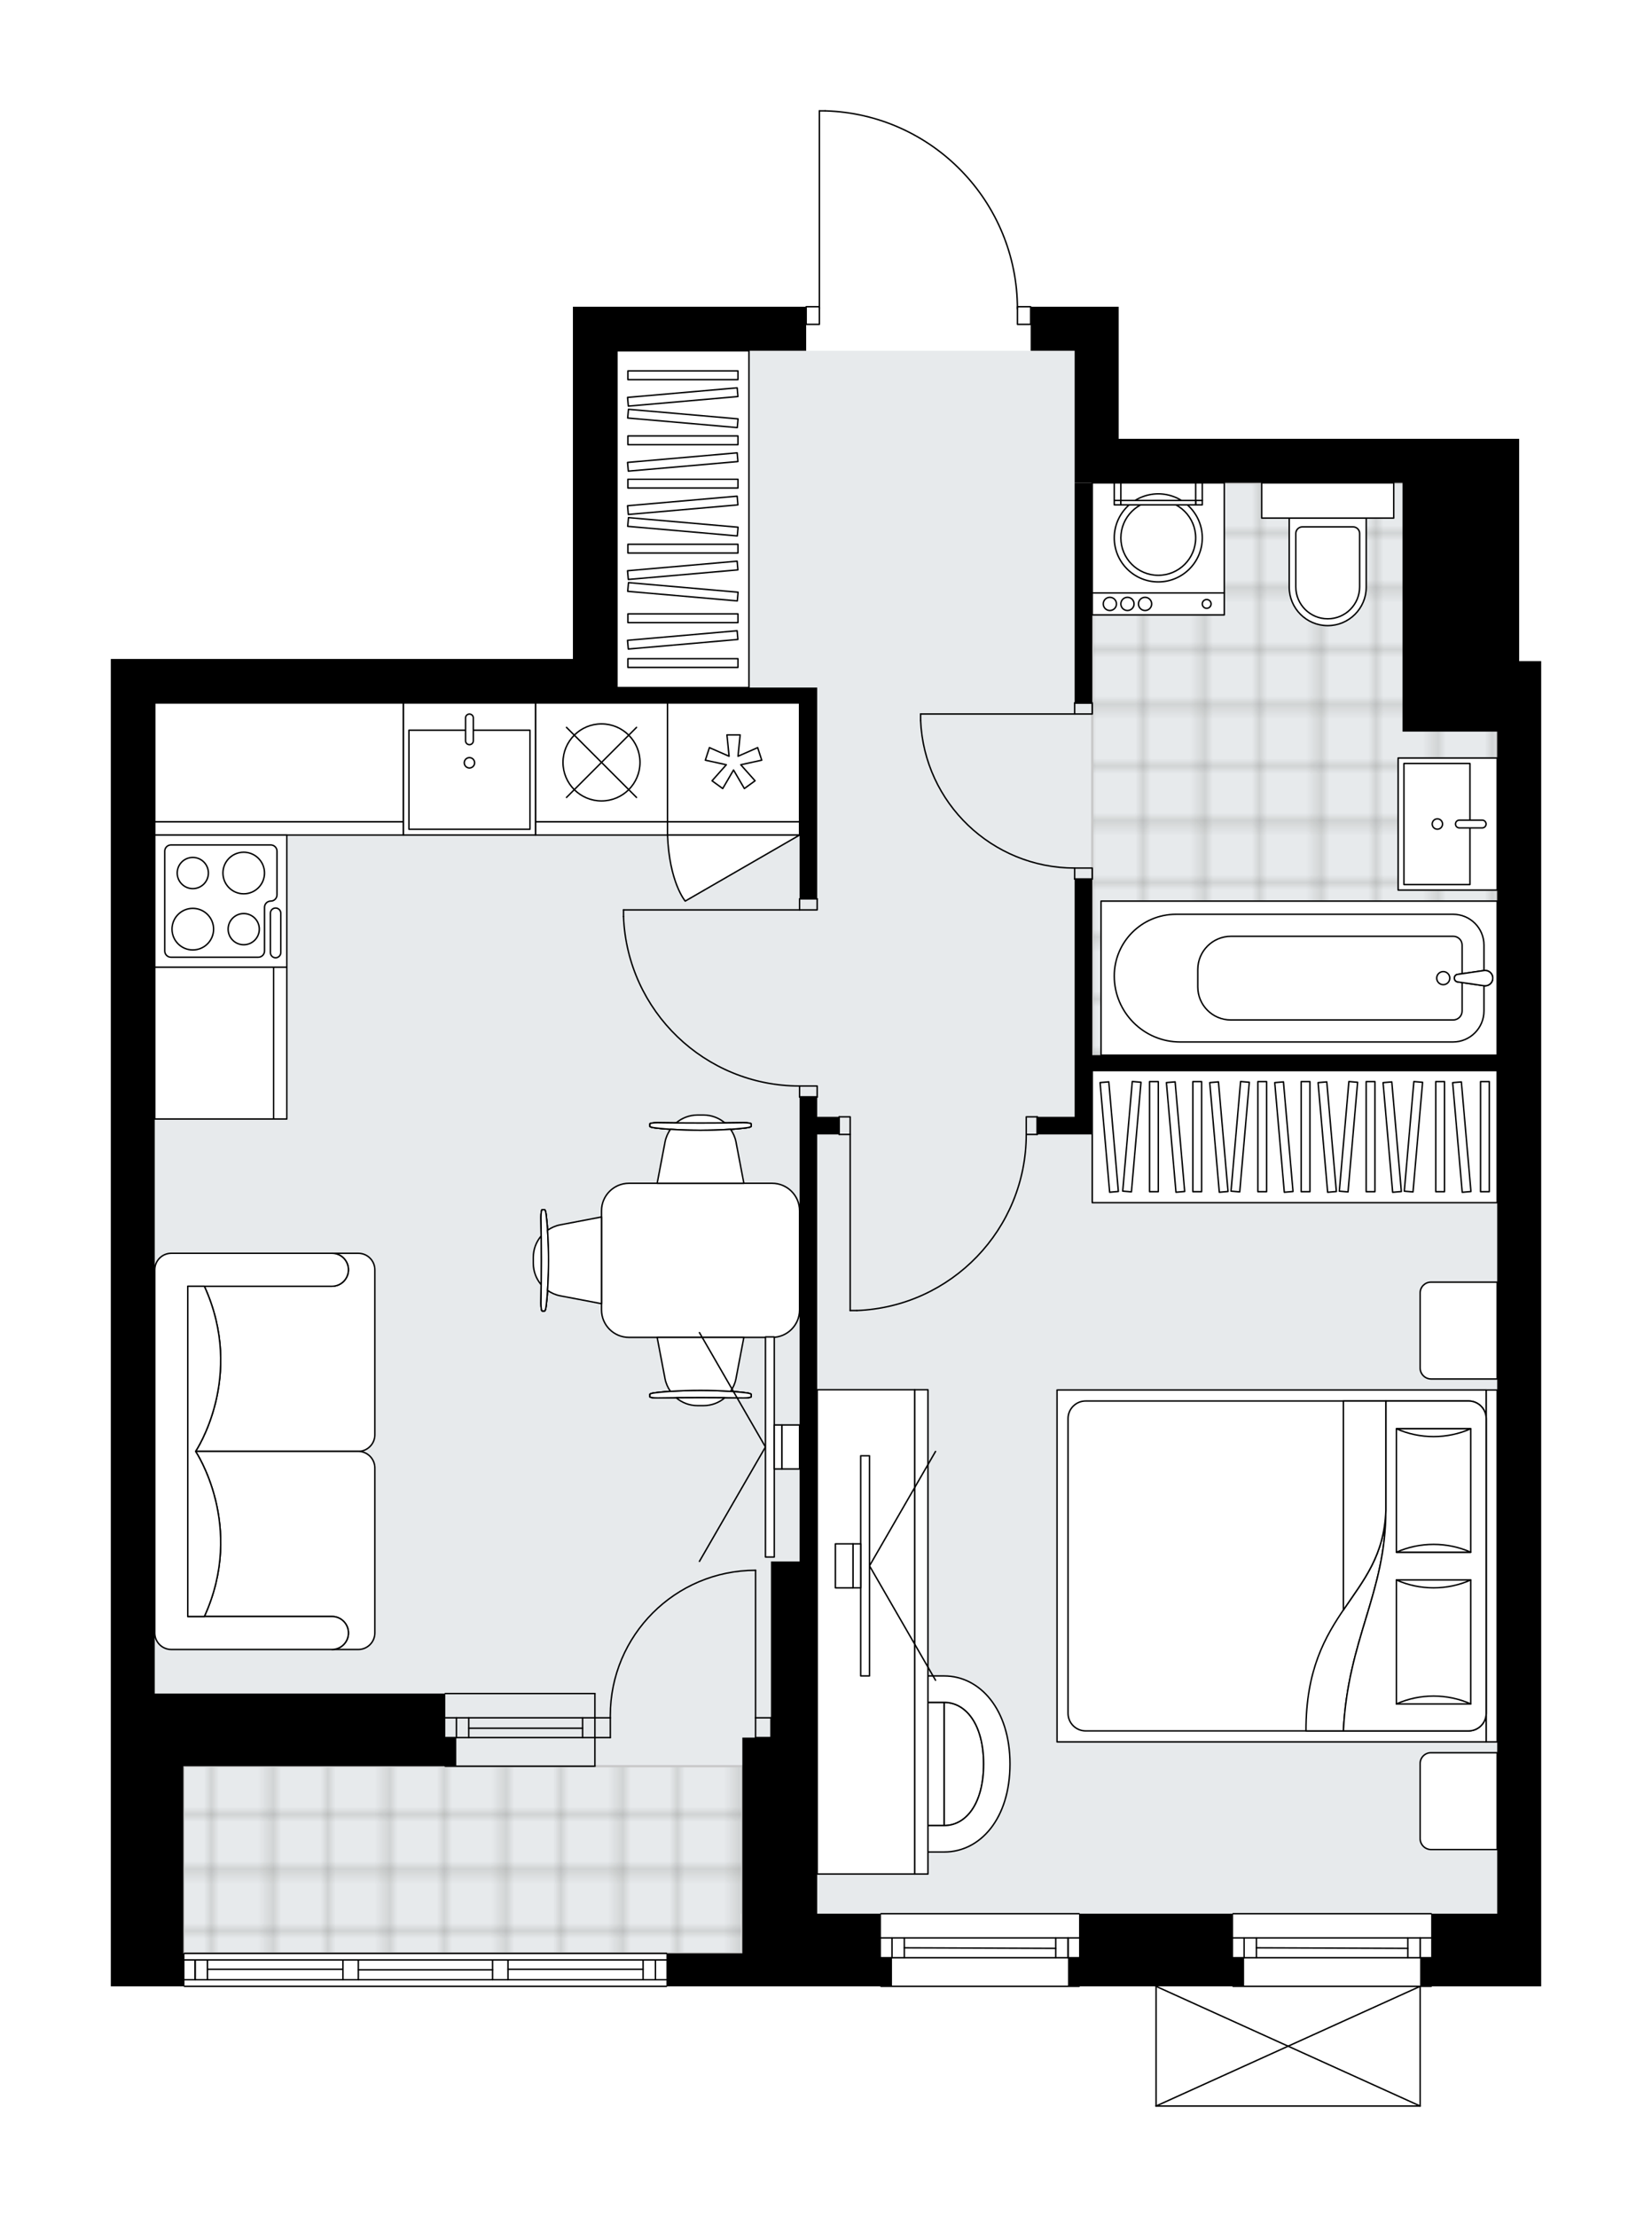 <svg xmlns="http://www.w3.org/2000/svg" xmlns:xlink="http://www.w3.org/1999/xlink" height="2000px" id="Layer_1" style="enable-background:new 0 0 1490.83 2000;" version="1.1" viewBox="0 0 1490.83 2000" width="1490.83px" x="0px" y="0px" xml:space="preserve">
<style type="text/css">
	.st0{fill:none;}
	.st1{opacity:0.25;fill:none;stroke:#12100B;stroke-width:0.4;stroke-miterlimit:10;}
	.st2{fill:#FFFFFF;}
	.st3{fill:#E7EAEC;}
	.st4{fill:url(#SVGID_1_);stroke:#C8C8C8;stroke-width:2;stroke-linecap:round;stroke-linejoin:round;stroke-miterlimit:10;}
	
		.st5{fill:url(#SVGID_00000163762708705046740970000001371591850719894402_);stroke:#C8C8C8;stroke-width:2;stroke-linecap:round;stroke-linejoin:round;stroke-miterlimit:10;}
	.st6{fill:none;stroke:#000000;stroke-width:1.3;stroke-linecap:round;stroke-linejoin:round;stroke-miterlimit:10;}
	.st7{fill:#FFFFFF;stroke:#000000;stroke-width:1.3;stroke-linecap:round;stroke-linejoin:round;stroke-miterlimit:10;}
	.st8{font-family:'Arial-BoldMT','Arial'; font-weight:bold;}
	.st9{font-size:105.09px;}
	.st10{font-size:87.575px;}
	.st11{font-family: 'ArialMT','Arial';}
	.st12{font-size:40px;}
</style>
<pattern height="14.57" id="New_Pattern_Swatch_3" patternUnits="userSpaceOnUse" style="overflow:visible;" viewBox="7.49 -22.06 14.57 14.57" width="14.57" x="-2502.48" y="2026.71">
	<g>
		<rect class="st0" height="14.57" width="14.57" x="7.49" y="-22.06" />
		<g>
			<rect class="st1" height="7.29" width="7.29" x="14.77" y="-7.49" />
		</g>
		<g>
			<rect class="st1" height="7.29" width="7.29" x="0.2" y="-7.49" />
		</g>
		<g>
			<rect class="st1" height="7.29" width="7.29" x="22.06" y="-14.77" />
		</g>
		<g>
			<rect class="st1" height="7.29" width="7.29" x="7.49" y="-14.77" />
			<rect class="st1" height="7.29" width="7.29" x="14.77" y="-22.06" />
		</g>
		<g>
			<rect class="st1" height="7.29" width="7.29" x="0.2" y="-22.06" />
		</g>
		<g>
			<rect class="st1" height="7.29" width="7.29" x="22.06" y="-29.35" />
		</g>
		<g>
			<rect class="st1" height="7.29" width="7.29" x="7.49" y="-29.35" />
		</g>
	</g>
</pattern>
<path class="st2" d="M1390.83,596.47v1130v39.72V1792h-98.65  c0,0,0,0,0,0c0,0.36-0.29,0.65-0.65,0.65h-9.28V1900c0,0,0,0.01,0,0.01c0,0.04-0.01,0.07-0.02,0.11c-0.01,0.05-0.01,0.1-0.03,0.15  c0,0,0,0,0,0.01c0,0.01-0.01,0.01-0.01,0.01c-0.05,0.09-0.12,0.17-0.2,0.23c-0.02,0.02-0.04,0.03-0.07,0.05  c-0.09,0.05-0.19,0.09-0.31,0.09c0,0,0,0-0.01,0c0,0,0,0,0,0h-238.31c0,0,0,0,0,0c0,0,0,0-0.01,0c-0.11,0-0.21-0.04-0.31-0.09  c-0.02-0.01-0.04-0.03-0.07-0.05c-0.08-0.06-0.16-0.14-0.2-0.23c0-0.01-0.01-0.01-0.01-0.01c0,0,0,0,0-0.01  c-0.02-0.05-0.02-0.1-0.03-0.15c-0.01-0.04-0.02-0.07-0.02-0.11c0,0,0-0.01,0-0.01v-108c0,0,0,0,0,0h-68.21c0,0,0,0,0,0  c0,0.36-0.29,0.65-0.65,0.65H795.04c-0.36,0-0.65-0.29-0.65-0.65c0,0,0,0,0,0H669.93h-67.86c0,0,0,0,0,0c0,0.36-0.29,0.65-0.65,0.65  H166.49c-0.36,0-0.65-0.29-0.65-0.65c0,0,0,0,0,0h-0.34H100v-25.82v-39.72v-198.59V753.36V594.48h39.68H277.7h239.31V316.45v-39.72  h209.86v0c0-0.36,0.29-0.65,0.65-0.65h11.27V100c0-0.36,0.29-0.65,0.65-0.65h5.21c0,0,0.01,0,0.01,0c0,0,0.01,0,0.01,0  c46.92,1.39,90.76,20.7,123.46,54.38c32.08,33.04,50,76.4,50.67,122.35h11.3c0.36,0,0.65,0.29,0.65,0.65v0h78.79v39.72v79.44h361.44  v39.72v160.86H1390.83z" id="background" />
<g id="floor">
	<polygon class="st3" points="969.81,435.6 969.81,316.45 556.73,316.45 556.73,634.2 139.68,634.2 139.68,1015.1 139.68,1212.99    139.68,1527.87 165.5,1527.87 165.5,1762.21 668.5,1762.21 668.5,1726.47 1351.11,1726.47 1351.11,1212.99 1351.11,979.75    1351.11,724.56 1351.11,634.2 1351.11,435.6  " />
	<pattern id="SVGID_1_" patternTransform="matrix(0 7.006 -7.006 0 -60276.492 29415.269)" xlink:href="#New_Pattern_Swatch_3">
	</pattern>
	<rect class="st4" height="168.81" width="504.43" x="165.5" y="1593.41" />
	
		<pattern id="SVGID_00000145752176606789125190000015544960079756512444_" patternTransform="matrix(0 7.006 -7.006 0 -60276.492 29415.269)" xlink:href="#New_Pattern_Swatch_3">
	</pattern>
	
		<rect height="516.35" style="fill:url(#SVGID_00000145752176606789125190000015544960079756512444_);stroke:#C8C8C8;stroke-width:2;stroke-linecap:round;stroke-linejoin:round;stroke-miterlimit:10;" width="365.41" x="985.69" y="435.6" />
	<g id="LINE_00000005956223561168845290000003745917044053763200_">
		<line class="st6" x1="166.49" x2="601.41" y1="1762.21" y2="1762.21" />
	</g>
	<g id="LINE_00000177472189262982250080000006506597779035055802_">
		<line class="st6" x1="176.07" x2="176.07" y1="1768.17" y2="1786.05" />
	</g>
	<g id="LINE_00000010298089734375010530000006014391991525366967_">
		<line class="st6" x1="591.48" x2="591.48" y1="1768.17" y2="1786.05" />
	</g>
	<g id="LINE_00000138546027337807398740000014866779566543947938_">
		<line class="st6" x1="309.48" x2="187.19" y1="1776.61" y2="1776.61" />
	</g>
	<g id="LINE_00000064337780935469861160000001543800243444013206_">
		<line class="st6" x1="580.36" x2="458.43" y1="1776.61" y2="1776.61" />
	</g>
	<g id="LINE_00000108995466158902155960000014992534236691136405_">
		<line class="st6" x1="580.36" x2="580.36" y1="1786.05" y2="1768.17" />
	</g>
	<g id="LINE_00000085223761033937462500000007570480579090286732_">
		<line class="st6" x1="176.07" x2="176.07" y1="1768.17" y2="1786.05" />
	</g>
	<g id="LINE_00000112621890999443845450000014253607612561412787_">
		<line class="st6" x1="187.19" x2="187.19" y1="1786.05" y2="1768.17" />
	</g>
	<g id="LINE_00000050661159693144338950000012439354847773525130_">
		<line class="st6" x1="323.38" x2="323.38" y1="1768.17" y2="1786.05" />
	</g>
	<g id="LINE_00000041262941596197697370000011304886493947862937_">
		<line class="st6" x1="323.38" x2="309.48" y1="1786.05" y2="1786.05" />
	</g>
	<g id="LINE_00000107561357275033149340000017736319978142969511_">
		<line class="st6" x1="309.48" x2="309.48" y1="1786.05" y2="1768.17" />
	</g>
	<g id="LINE_00000125570257587521917410000001171699445667813007_">
		<line class="st6" x1="309.48" x2="323.38" y1="1768.17" y2="1768.17" />
	</g>
	<g id="LINE_00000050656512755013652540000001680794291187339934_">
		<line class="st6" x1="601.41" x2="166.49" y1="1792" y2="1792" />
	</g>
	<g id="LINE_00000126314058553366108780000000494832684785780154_">
		<line class="st6" x1="458.43" x2="458.43" y1="1768.17" y2="1786.05" />
	</g>
	<g id="LINE_00000099626006019164910510000015919272643423131060_">
		<line class="st6" x1="458.43" x2="444.52" y1="1786.05" y2="1786.05" />
	</g>
	<g id="LINE_00000034803870854149529750000002942341292018142107_">
		<line class="st6" x1="444.52" x2="444.52" y1="1786.05" y2="1768.17" />
	</g>
	<g id="LINE_00000088826524625565353780000002979942259768032699_">
		<line class="st6" x1="444.52" x2="458.43" y1="1768.17" y2="1768.17" />
	</g>
	<g id="LINE_00000012452579498633339410000011195293695521191834_">
		<line class="st6" x1="444.52" x2="323.38" y1="1777.11" y2="1777.11" />
	</g>
	<g id="LWPOLYLINE_00000163788704619505525910000003748975966057176497_">
		<line class="st6" x1="458.43" x2="601.41" y1="1768.17" y2="1768.17" />
	</g>
	<g id="LWPOLYLINE_00000018215765438909481680000006189119192814247063_">
		<line class="st6" x1="444.52" x2="323.38" y1="1768.17" y2="1768.17" />
	</g>
	<g id="LWPOLYLINE_00000163045372801751991580000012620147396280358830_">
		<line class="st6" x1="309.48" x2="166.49" y1="1768.17" y2="1768.17" />
	</g>
	<g id="LWPOLYLINE_00000171684128810884503260000018225648444431331712_">
		<line class="st6" x1="458.43" x2="601.41" y1="1786.05" y2="1786.05" />
	</g>
	<g id="LWPOLYLINE_00000142156767122574035310000012001487326771108523_">
		<line class="st6" x1="444.52" x2="323.38" y1="1786.05" y2="1786.05" />
	</g>
	<g id="LWPOLYLINE_00000124844527441091733510000010941762539617633667_">
		<line class="st6" x1="309.48" x2="166.49" y1="1786.05" y2="1786.05" />
	</g>
	<g id="LINE_00000043451674811452457390000008962213181619820418_">
		<line class="st6" x1="536.87" x2="401.83" y1="1549.72" y2="1549.72" />
	</g>
	<g id="LINE_00000178176673471763554570000002310445869374422430_">
		<line class="st6" x1="536.87" x2="401.83" y1="1567.59" y2="1567.59" />
	</g>
	<g id="LINE_00000095322599246657880400000002231522895217089469_">
		<line class="st6" x1="525.75" x2="423.02" y1="1559.15" y2="1559.15" />
	</g>
	<g id="LINE_00000103231192659286956940000010080145227176128437_">
		<line class="st6" x1="411.9" x2="411.9" y1="1549.72" y2="1567.59" />
	</g>
	<g id="LINE_00000083804150892612029990000005669735612646785211_">
		<line class="st6" x1="525.75" x2="525.75" y1="1549.72" y2="1567.59" />
	</g>
	<g id="LINE_00000124868548632328755470000017843648024047026320_">
		<line class="st6" x1="536.87" x2="401.83" y1="1527.87" y2="1527.87" />
	</g>
	<g id="LINE_00000031177789486098562980000009471305562443669912_">
		<line class="st6" x1="401.83" x2="536.87" y1="1593.41" y2="1593.41" />
	</g>
	<g id="LINE_00000080188851149638924600000013393069536765746602_">
		<line class="st6" x1="423.02" x2="423.02" y1="1549.71" y2="1567.58" />
	</g>
	<g id="LINE_00000013901874237637622370000008152821146041700783_">
		<line class="st6" x1="536.87" x2="536.87" y1="1527.87" y2="1593.41" />
	</g>
	<g id="LINE_00000091729751917033724450000001005107882522288058_">
		<line class="st6" x1="973.78" x2="795.04" y1="1792" y2="1792" />
	</g>
	<g id="LINE_00000160181244232273609530000006200977566092278418_">
		<line class="st6" x1="795.04" x2="973.78" y1="1748.31" y2="1748.31" />
	</g>
	<g id="LINE_00000057127391125979592310000009062952968027263890_">
		<line class="st6" x1="963.85" x2="963.85" y1="1766.19" y2="1748.31" />
	</g>
	<g id="LINE_00000176010361056326164590000002104518236713086645_">
		<line class="st6" x1="804.97" x2="804.97" y1="1766.19" y2="1748.31" />
	</g>
	<g id="LINE_00000012430452251870720380000008126944183492432831_">
		<line class="st6" x1="795.04" x2="973.78" y1="1766.19" y2="1766.19" />
	</g>
	<g id="LINE_00000031919008696937230140000015596119145219000993_">
		<line class="st6" x1="816.09" x2="952.73" y1="1757.25" y2="1757.75" />
	</g>
	<g id="LINE_00000027580253712375487550000003056952248430580143_">
		<line class="st6" x1="816.09" x2="816.09" y1="1748.31" y2="1766.19" />
	</g>
	<g id="LINE_00000176737949212274873630000011509912845974480782_">
		<line class="st6" x1="963.85" x2="963.85" y1="1766.19" y2="1748.31" />
	</g>
	<g id="LINE_00000034781378705393304340000015178607611943937708_">
		<line class="st6" x1="952.73" x2="952.73" y1="1748.31" y2="1766.19" />
	</g>
	<g id="LINE_00000181790942573683643040000001072406883755547542_">
		<line class="st6" x1="795.04" x2="973.78" y1="1726.47" y2="1726.47" />
	</g>
	<g id="LINE_00000105395190376071548470000002707829518098132671_">
		<line class="st6" x1="1291.53" x2="1112.79" y1="1792" y2="1792" />
	</g>
	<g id="LINE_00000062877645470819139000000011892787651320112012_">
		<line class="st6" x1="1112.79" x2="1291.53" y1="1748.31" y2="1748.31" />
	</g>
	<g id="LINE_00000132801966871459933520000010081034424747867778_">
		<line class="st6" x1="1281.6" x2="1281.6" y1="1766.19" y2="1748.31" />
	</g>
	<g id="LINE_00000147923673176297238240000014377522362354900867_">
		<line class="st6" x1="1122.72" x2="1122.72" y1="1766.19" y2="1748.31" />
	</g>
	<g id="LINE_00000114794819452801252020000015564306678827575457_">
		<line class="st6" x1="1112.79" x2="1291.53" y1="1766.19" y2="1766.19" />
	</g>
	<g id="LINE_00000068665274281176905020000017515354621259871119_">
		<line class="st6" x1="1133.85" x2="1270.48" y1="1757.25" y2="1757.75" />
	</g>
	<g id="LINE_00000078728531593950090880000002407890692544727471_">
		<line class="st6" x1="1133.85" x2="1133.85" y1="1748.31" y2="1766.19" />
	</g>
	<g id="LINE_00000110432296039245772760000001211980341748119467_">
		<line class="st6" x1="1281.6" x2="1281.6" y1="1766.19" y2="1748.31" />
	</g>
	<g id="LINE_00000030487543744255612790000015297804287085720226_">
		<line class="st6" x1="1270.48" x2="1270.48" y1="1748.31" y2="1766.19" />
	</g>
	<g id="LINE_00000083802809318420892690000016344879535884328112_">
		<line class="st6" x1="1112.79" x2="1291.53" y1="1726.47" y2="1726.47" />
	</g>
	<g id="LWPOLYLINE_00000166633341709451112700000015880703197633611947_">
		<rect class="st6" height="15.89" width="11.92" x="918.17" y="276.73" />
	</g>
	<g id="LWPOLYLINE_00000005235092846585578490000016464729580529514685_">
		<rect class="st6" height="15.89" width="11.92" x="727.52" y="276.73" />
	</g>
	<g id="LWPOLYLINE_00000083797245761185321190000010134282501800131460_">
		<path class="st6" d="M744.64,100c96.65,2.86,173.52,82.04,173.53,178.73" />
	</g>
	<g id="LINE_00000158728694209308215540000013331279847886167222_">
		<line class="st6" x1="739.44" x2="739.44" y1="278.73" y2="100" />
	</g>
	<g id="LINE_00000000213928612495550700000012721415463098111643_">
		<line class="st6" x1="739.44" x2="744.64" y1="100" y2="100" />
	</g>
	<g id="LWPOLYLINE_00000136413929400071093780000008485758132543332494_">
		<rect class="st6" height="15.89" width="9.93" x="757.31" y="1007.56" />
	</g>
	<g id="LWPOLYLINE_00000077303657965770876020000018341426399822699690_">
		<rect class="st6" height="15.89" width="9.93" x="926.12" y="1007.56" />
	</g>
	<g id="LINE_00000099627016989492964010000017471342949756140167_">
		<line class="st6" x1="757.31" x2="757.31" y1="1023.45" y2="1007.56" />
	</g>
	<g id="LINE_00000084488862672269748640000008271085657468529062_">
		<line class="st6" x1="936.04" x2="936.04" y1="1023.45" y2="1007.56" />
	</g>
	<g id="LINE_00000041268451083042750200000009736239989604072383_">
		<line class="st6" x1="767.24" x2="767.24" y1="1023.45" y2="1182.32" />
	</g>
	<g id="LINE_00000105392179896626277120000002512061127555856561_">
		<line class="st6" x1="773.2" x2="767.24" y1="1182.32" y2="1182.32" />
	</g>
	<g id="ARC_00000142159536906259638930000013898335032021490561_">
		<path class="st6" d="M926.12,1023.45c-0.04,85.43-67.55,155.57-152.92,158.88" />
	</g>
	<g id="LWPOLYLINE_00000029013453850398108540000014455123391002846886_">
		<rect class="st6" height="9.93" width="15.89" x="969.81" y="634.2" />
	</g>
	<g id="LWPOLYLINE_00000065789795268657851440000004710871016479329932_">
		<rect class="st6" height="9.93" width="15.89" x="969.81" y="783.14" />
	</g>
	<g id="LINE_00000105390370133240121770000000334007059617528970_">
		<line class="st6" x1="969.81" x2="985.69" y1="634.2" y2="634.2" />
	</g>
	<g id="LINE_00000002354528098171877020000015568729890968792742_">
		<line class="st6" x1="969.81" x2="985.69" y1="793.07" y2="793.07" />
	</g>
	<g id="LINE_00000107583986366158640250000000414582982223292317_">
		<line class="st6" x1="969.81" x2="830.79" y1="644.13" y2="644.13" />
	</g>
	<g id="ARC_00000108305947896931022590000006518780459137315225_">
		<path class="st6" d="M969.81,783.14c-74.46-0.05-135.71-58.67-139.02-133.06" />
	</g>
	<g id="LINE_00000064336147246544514850000003542512113889524112_">
		<line class="st6" x1="830.79" x2="830.79" y1="644.13" y2="650.09" />
	</g>
	<g id="LWPOLYLINE_00000005251258906710820440000007040358680747463075_">
		<rect class="st6" height="9.93" width="15.89" x="721.56" y="810.95" />
	</g>
	<g id="LWPOLYLINE_00000046321021938146913030000010529310095879668115_">
		<rect class="st6" height="9.93" width="15.89" x="721.56" y="979.76" />
	</g>
	<g id="LINE_00000031903120772693958900000006881023654797411466_">
		<line class="st6" x1="721.56" x2="737.45" y1="810.95" y2="810.95" />
	</g>
	<g id="LINE_00000177458917938651393570000008159810276652065677_">
		<line class="st6" x1="721.56" x2="737.45" y1="989.69" y2="989.69" />
	</g>
	<g id="LINE_00000072987535934544624020000008825187287203978938_">
		<line class="st6" x1="721.56" x2="562.69" y1="820.88" y2="820.88" />
	</g>
	<g id="LINE_00000080166749165687089680000015427989703439919256_">
		<line class="st6" x1="562.69" x2="562.69" y1="826.84" y2="820.88" />
	</g>
	<g id="ARC_00000048483130236472201450000006320585163026773401_">
		<path class="st6" d="M721.56,979.76c-85.43-0.04-155.57-67.55-158.88-152.92" />
	</g>
	<g id="ARC_00000064354233253918276020000010579557618522319001_">
		<path class="st6" d="M681.84,1416.66c-72.4,0.01-131.09,58.7-131.09,131.11c0,0.65,0,1.3,0.01,1.95" />
	</g>
	<g id="LINE_00000003800029533464436770000009802738726356994946_">
		<line class="st6" x1="681.84" x2="681.84" y1="1549.72" y2="1416.66" />
	</g>
	<g id="LINE_00000160151958792089360500000010687349701149918870_">
		<line class="st6" x1="536.87" x2="550.77" y1="1549.72" y2="1549.72" />
	</g>
	<g id="LINE_00000171691770840522195790000009433259509428910222_">
		<line class="st6" x1="550.77" x2="550.77" y1="1549.72" y2="1567.59" />
	</g>
	<g id="LINE_00000135667966222012644650000015238071944774855580_">
		<line class="st6" x1="550.77" x2="536.87" y1="1567.59" y2="1567.59" />
	</g>
	<g id="LINE_00000098924958719462330370000006180583770676146342_">
		<line class="st6" x1="695.75" x2="681.84" y1="1567.59" y2="1567.59" />
	</g>
	<g id="LINE_00000004541393273257823350000015117206368006029443_">
		<line class="st6" x1="681.84" x2="681.84" y1="1567.59" y2="1549.72" />
	</g>
	<g id="LINE_00000010271158053278362050000007179040301650903230_">
		<line class="st6" x1="681.84" x2="695.75" y1="1549.72" y2="1549.72" />
	</g>
	<g id="LINE_00000125576023238056188640000001824752563590959268_">
		<line class="st6" x1="695.75" x2="695.75" y1="1567.59" y2="1549.72" />
	</g>
	<g id="LINE_00000114768126836471437000000001054711910413244069_">
		<line class="st6" x1="1281.6" x2="1043.29" y1="1900" y2="1900" />
	</g>
	<g id="LINE_00000125592217759850221170000007943478157172431283_">
		<line class="st6" x1="1043.29" x2="1043.29" y1="1900" y2="1792" />
	</g>
	<g id="LINE_00000138541273907827523100000002024644102586454173_">
		<line class="st6" x1="1281.6" x2="1281.6" y1="1792" y2="1900" />
	</g>
	<g id="LWPOLYLINE_00000098903444403203671970000010574389362595572135_">
		<line class="st6" x1="1043.29" x2="1281.6" y1="1792" y2="1900" />
	</g>
	<g id="LWPOLYLINE_00000090294441256671620360000004271036765032478086_">
		<line class="st6" x1="1281.6" x2="1043.29" y1="1792" y2="1900" />
	</g>
	<polygon points="721.56,810.95 737.45,810.95 737.45,634.2 737.45,620.3 556.73,620.3 556.73,316.45 727.52,316.45 727.52,276.73    517.01,276.73 517.01,316.45 517.01,594.48 277.7,594.48 139.68,594.48 100,594.48 100,753.36 100,1527.87 100,1726.47    100,1766.19 100,1792 165.5,1792 166.49,1792 166.49,1762.22 165.5,1762.22 165.5,1726.47 165.5,1593.41 401.83,1593.41    411.76,1593.41 411.76,1567.59 401.83,1567.59 401.83,1527.87 165.5,1527.87 139.68,1527.87 139.68,753.36 139.68,634.2    277.7,634.2 517.01,634.2 556.73,634.2 721.56,634.2  " />
	<polygon points="795.04,1726.47 737.45,1726.47 737.45,1567.59 737.45,1408.72 737.45,1023.45 757.31,1023.45 757.31,1007.56    737.45,1007.56 737.45,989.69 721.56,989.69 721.56,1408.72 695.75,1408.72 695.75,1567.59 669.93,1567.59 669.93,1762.22    601.41,1762.22 601.41,1792 669.93,1792 804.97,1792 804.97,1766.19 795.04,1766.19  " />
	<rect height="198.59" width="15.89" x="969.81" y="435.61" />
	<polygon points="1370.97,435.6 1370.97,395.89 1009.52,395.89 1009.52,316.45 1009.52,276.73 930.09,276.73 930.09,316.45    969.81,316.45 969.81,395.89 969.81,435.6 1265.71,435.6 1265.71,660.02 1351.11,660.02 1351.11,951.95 985.69,951.95    985.69,793.07 969.81,793.07 969.81,1007.56 936.04,1007.56 936.04,1023.45 969.81,1023.45 985.69,1023.45 985.69,965.85    1351.11,965.85 1351.11,1726.47 1291.53,1726.47 1291.53,1766.19 1281.6,1766.19 1281.6,1792 1390.83,1792 1390.83,1766.19    1390.83,1726.47 1390.83,596.47 1370.97,596.47  " />
	<polygon points="1112.79,1726.47 973.78,1726.47 973.78,1766.19 963.85,1766.19 963.85,1792 1122.72,1792 1122.72,1766.19    1112.79,1766.19  " />
</g>
<g id="mebel">
	<g>
		<path class="st7" d="M1281.59,1166.44v67.71c0,5.48,4.45,9.93,9.93,9.93h59.58v-87.38h-59.77    C1285.96,1156.69,1281.59,1161.05,1281.59,1166.44z" />
		<path class="st7" d="M1281.59,1590.98v67.71c0,5.48,4.45,9.93,9.93,9.93h59.58v-87.38h-59.77    C1285.96,1581.23,1281.59,1585.6,1281.59,1590.98z" />
		<g>
			
				<rect class="st7" height="9.93" transform="matrix(-1.836970e-16 1 -1 -1.836970e-16 2758.882 66.606)" width="317.48" x="1187.4" y="1407.78" />
			
				<rect class="st7" height="387.26" transform="matrix(-1.836970e-16 1 -1 -1.836970e-16 2560.287 265.2)" width="317.48" x="988.8" y="1219.11" />
			<path class="st7" d="M1341.17,1279.82v265.85c0,8.77-7.11,15.89-15.89,15.89H979.73c-8.77,0-15.89-7.11-15.89-15.89v-265.85     c0-8.77,7.11-15.89,15.89-15.89h345.55C1334.06,1263.93,1341.17,1271.05,1341.17,1279.82z" />
			<path class="st7" d="M1212.33,1561.55c4.06-83.04,38.28-124.19,38.31-198.96c-2.71,80-72.22,88.54-72.08,198.96L1212.33,1561.55z     " />
			<g>
				<path class="st7" d="M1212.33,1561.55c4.06-83.04,38.28-124.19,38.31-198.96l0-98.66h74.65c8.77,0,15.89,7.11,15.89,15.89      v265.85c0,8.77-7.11,15.89-15.89,15.89L1212.33,1561.55L1212.33,1561.55z" />
			</g>
			
				<rect class="st7" height="67.06" transform="matrix(-1.836970e-16 1 -1 -1.836970e-16 2638.372 50.952)" width="111.41" x="1238" y="1311.13" />
			<path class="st7" d="M1260.18,1400.37c21.06-9.44,45.99-9.44,67.06,0H1260.18z" />
			<path class="st7" d="M1327.24,1288.96c-21.06,9.44-45.99,9.44-67.06,0H1327.24z" />
			
				<rect class="st7" height="67.06" transform="matrix(-1.836970e-16 1 -1 -1.836970e-16 2775.021 187.601)" width="111.84" x="1237.79" y="1447.78" />
			<path class="st7" d="M1260.18,1537.23c21.06-9.47,45.99-9.47,67.06,0H1260.18z" />
			<path class="st7" d="M1327.24,1425.39c-21.06,9.47-45.99,9.47-67.06,0H1327.24z" />
			<g>
				<path class="st7" d="M1250.63,1362.6v-98.66h-38.31v188.52C1230.4,1425.74,1249.25,1403.51,1250.63,1362.6z" />
			</g>
		</g>
	</g>
	<g>
		<rect class="st7" height="303.85" width="119.16" x="556.73" y="316.45" />
		<g>
			<rect class="st7" height="7.89" width="99.3" x="566.66" y="334.62" />
			<rect class="st7" height="7.89" width="99.3" x="566.66" y="393.28" />
			<rect class="st7" height="7.89" width="99.3" x="566.66" y="432.38" />
			<rect class="st7" height="7.89" width="99.3" x="566.66" y="491.03" />
			
				<rect class="st7" height="7.89" transform="matrix(0.996 0.087 -0.087 0.996 35.261 -52.277)" width="99.3" x="566.66" y="373.73" />
			
				<rect class="st7" height="7.89" transform="matrix(0.996 0.087 -0.087 0.996 43.781 -51.905)" width="99.3" x="566.66" y="471.48" />
			
				<rect class="st7" height="7.89" transform="matrix(0.996 -0.087 0.087 0.996 -28.867 55.077)" width="99.3" x="566.66" y="354.17" />
			
				<rect class="st7" height="7.89" transform="matrix(0.996 -0.087 0.087 0.996 -33.979 55.3)" width="99.3" x="566.66" y="412.83" />
			
				<rect class="st7" height="7.89" transform="matrix(0.996 -0.087 0.087 0.996 -37.387 55.449)" width="99.3" x="566.66" y="451.93" />
			
				<rect class="st7" height="7.89" transform="matrix(0.996 0.087 -0.087 0.996 48.893 -51.682)" width="99.3" x="566.66" y="530.13" />
			
				<rect class="st7" height="7.89" transform="matrix(0.996 -0.087 0.087 0.996 -42.498 55.672)" width="99.3" x="566.66" y="510.58" />
			<rect class="st7" height="7.89" width="99.3" x="566.66" y="553.81" />
			<rect class="st7" height="7.89" width="99.3" x="566.66" y="594.23" />
			
				<rect class="st7" height="7.89" transform="matrix(0.996 -0.087 0.087 0.996 -47.971 55.911)" width="99.3" x="566.66" y="573.36" />
		</g>
	</g>
	<g>
		
			<rect class="st7" height="365.41" transform="matrix(1.440915e-10 -1 1 1.440915e-10 142.966 2193.826)" width="119.16" x="1108.82" y="842.72" />
		<g>
			
				<rect class="st7" height="7.89" transform="matrix(1.346426e-10 -1 1 1.346426e-10 15.915 2066.776)" width="99.3" x="991.7" y="1021.48" />
			
				<rect class="st7" height="7.89" transform="matrix(1.347518e-10 -1 1 1.347518e-10 55.016 2105.876)" width="99.3" x="1030.8" y="1021.48" />
			
				<rect class="st7" height="7.89" transform="matrix(1.346426e-10 -1 1 1.346426e-10 113.667 2164.527)" width="99.3" x="1089.45" y="1021.48" />
			
				<rect class="st7" height="7.89" transform="matrix(1.347518e-10 -1 1 1.347518e-10 152.768 2203.628)" width="99.3" x="1128.55" y="1021.48" />
			
				<rect class="st7" height="7.89" transform="matrix(1.347518e-10 -1 1 1.347518e-10 211.418 2262.279)" width="99.3" x="1187.2" y="1021.48" />
			
				<rect class="st7" height="7.89" transform="matrix(0.087 -0.996 0.996 0.087 -88.788 1953.965)" width="99.3" x="972.15" y="1021.48" />
			
				<rect class="st7" height="7.89" transform="matrix(0.087 -0.996 0.996 0.087 0.444 2051.345)" width="99.3" x="1069.9" y="1021.48" />
			
				<rect class="st7" height="7.89" transform="matrix(0.087 -0.996 0.996 0.087 89.676 2148.724)" width="99.3" x="1167.65" y="1021.48" />
			
				<rect class="st7" height="7.89" transform="matrix(-0.087 -0.996 0.996 -0.087 131.831 2171.661)" width="99.3" x="1011.25" y="1021.48" />
			
				<rect class="st7" height="7.89" transform="matrix(-0.087 -0.996 0.996 -0.087 174.339 2210.613)" width="99.3" x="1050.35" y="1021.48" />
			
				<rect class="st7" height="7.89" transform="matrix(-0.087 -0.996 0.996 -0.087 238.102 2269.041)" width="99.3" x="1109" y="1021.48" />
			
				<rect class="st7" height="7.89" transform="matrix(-0.087 -0.996 0.996 -0.087 280.611 2307.992)" width="99.3" x="1148.1" y="1021.48" />
			
				<rect class="st7" height="7.89" transform="matrix(0.087 -0.996 0.996 0.087 143.215 2207.152)" width="99.3" x="1226.3" y="1021.48" />
			
				<rect class="st7" height="7.89" transform="matrix(-0.087 -0.996 0.996 -0.087 344.373 2366.42)" width="99.3" x="1206.75" y="1021.48" />
			
				<rect class="st7" height="7.89" transform="matrix(-0.087 -0.996 0.996 -0.087 66.771 2112.045)" width="99.3" x="951.4" y="1021.48" />
			
				<rect class="st7" height="7.89" transform="matrix(1.346603e-10 -1 1 1.346603e-10 274.204 2325.064)" width="99.3" x="1249.99" y="1021.48" />
			
				<rect class="st7" height="7.89" transform="matrix(1.348433e-10 -1 1 1.348433e-10 314.622 2365.482)" width="99.3" x="1290.4" y="1021.48" />
			
				<rect class="st7" height="7.89" transform="matrix(-0.087 -0.996 0.996 -0.087 412.631 2428.967)" width="99.3" x="1269.54" y="1021.48" />
		</g>
	</g>
	<g>
		
			<rect class="st7" height="107.24" transform="matrix(3.882767e-11 -1 1 3.882767e-11 -747.73 1134.323)" width="137.03" x="124.78" y="887.41" />
		
			<rect class="st7" height="11.92" transform="matrix(3.882767e-11 -1 1 3.882767e-11 -688.151 1193.901)" width="137.03" x="184.36" y="935.07" />
	</g>
	<g>
		<rect class="st7" height="107.24" width="224.4" x="139.68" y="634.2" />
		<rect class="st7" height="11.92" width="224.4" x="139.68" y="741.44" />
	</g>
	<g>
		<path class="st7" d="M299.55,1160.44L299.55,1160.44c8.23,0,14.89-6.67,14.89-14.89l0,0c0-8.23-6.67-14.89-14.89-14.89h0h23.78    c8.26,0,14.95,6.69,14.95,14.95v148.82c0,8.23-6.73,14.97-14.97,14.97l-146.8,0c0,0,45.18-67.17,7.92-148.94H299.55z" />
		<path class="st7" d="M299.55,1458.33L299.55,1458.33c8.23,0,14.89,6.67,14.89,14.89v0c0,8.23-6.67,14.89-14.89,14.89h0h23.78    c8.26,0,14.95-6.69,14.95-14.95v-148.82c0-8.23-6.73-14.97-14.97-14.97l-146.8,0c0,0,45.18,67.17,7.92,148.94H299.55z" />
		<path class="st7" d="M154.57,1130.65h144.97c8.23,0,14.89,6.67,14.89,14.89l0,0c0,8.23-6.67,14.89-14.89,14.89H169.47v297.89    h130.08c8.23,0,14.89,6.67,14.89,14.89l0,0c0,8.23-6.67,14.89-14.89,14.89H154.57c-8.23,0-14.89-6.67-14.89-14.89v-327.68    C139.68,1137.35,146.38,1130.65,154.57,1130.65z" />
		<path class="st7" d="M184.43,1458.33c37.27-81.77-7.92-148.94-7.92-148.94v-0.01c0,0,45.18-67.17,7.92-148.94h-14.96v297.89    L184.43,1458.33z" />
	</g>
	<g>
		<path class="st7" d="M696.73,1206.56H567.65c-13.71,0-24.82-11.11-24.82-24.82v-89.42c0-13.71,11.11-24.82,24.82-24.82h129.09    c13.71,0,24.82,11.11,24.82,24.82v89.42C721.56,1195.45,710.44,1206.56,696.73,1206.56z" />
		<g>
			<g id="LINE_00000183942704942839874580000006358813112845534853_">
				<path class="st7" d="M673.46,1017.47c-24.04,3.02-58.54,3.02-82.58,0c-2.78-0.35-4.39-0.87-4.39-1.42v-0.14v-1.96      c0-0.59,3.11-1.07,6.95-1.07c25.75,0.41,51.7,0.41,77.45,0c3.84,0,6.95,0.48,6.95,1.07v1.96v0.14      C677.84,1016.6,676.23,1017.12,673.46,1017.47z" />
			</g>
			<g id="LINE_00000154398396104429454370000002938946370593394602_">
				<path class="st7" d="M673.46,1017.47c-24.04,3.02-58.54,3.02-82.58,0c-2.78-0.35-4.39-0.87-4.39-1.42v-0.14v-1.96      c0-0.59,3.11-1.07,6.95-1.07c25.75,0.41,51.7,0.41,77.45,0c3.84,0,6.95,0.48,6.95,1.07v1.96v0.14      C677.84,1016.6,676.23,1017.12,673.46,1017.47z" />
			</g>
			<g id="LINE_00000121987281097997456320000012761795013041866634_">
				<path class="st7" d="M673.46,1017.47c-24.04,3.02-58.54,3.02-82.58,0c-2.78-0.35-4.39-0.87-4.39-1.42v-0.14v-1.96      c0-0.59,3.11-1.07,6.95-1.07c25.75,0.41,51.7,0.41,77.45,0c3.84,0,6.95,0.48,6.95,1.07v1.96v0.14      C677.84,1016.6,676.23,1017.12,673.46,1017.47z" />
			</g>
			<path class="st7" d="M654.11,1013.01c-5.23-4.42-11.95-7.06-19.21-7.06h-5.47c-7.26,0-13.98,2.64-19.21,7.06     C624.85,1013.14,639.48,1013.14,654.11,1013.01z" />
			<path class="st7" d="M671.29,1067.49l-7.12-37.33c-0.81-4.22-2.56-8.02-4.89-11.37c-17.23,1.22-36.98,1.22-54.21,0     c-2.33,3.35-4.09,7.15-4.89,11.37l-7.12,37.33H671.29z" />
		</g>
		<g>
			<g id="LINE_00000145764609810926119380000012438405203390688435_">
				<path class="st7" d="M492.8,1095.74c3.02,24.04,3.02,58.54,0,82.58c-0.35,2.78-0.87,4.39-1.42,4.39h-0.14h-1.96      c-0.59,0-1.07-3.11-1.07-6.95c0.41-25.75,0.41-51.7,0-77.45c0-3.84,0.48-6.95,1.07-6.95h1.96h0.14      C491.93,1091.35,492.45,1092.96,492.8,1095.74z" />
			</g>
			<g id="LINE_00000126294809715243319850000003026151806898856120_">
				<path class="st7" d="M492.8,1095.74c3.02,24.04,3.02,58.54,0,82.58c-0.35,2.78-0.87,4.39-1.42,4.39h-0.14h-1.96      c-0.59,0-1.07-3.11-1.07-6.95c0.41-25.75,0.41-51.7,0-77.45c0-3.84,0.48-6.95,1.07-6.95h1.96h0.14      C491.93,1091.35,492.45,1092.96,492.8,1095.74z" />
			</g>
			<g id="LINE_00000138533711422548264750000004715795921041185414_">
				<path class="st7" d="M492.8,1095.74c3.02,24.04,3.02,58.54,0,82.58c-0.35,2.78-0.87,4.39-1.42,4.39h-0.14h-1.96      c-0.59,0-1.07-3.11-1.07-6.95c0.41-25.75,0.41-51.7,0-77.45c0-3.84,0.48-6.95,1.07-6.95h1.96h0.14      C491.93,1091.35,492.45,1092.96,492.8,1095.74z" />
			</g>
			<path class="st7" d="M488.34,1115.08c-4.42,5.23-7.06,11.95-7.06,19.21v5.47c0,7.26,2.64,13.99,7.06,19.21     C488.47,1144.34,488.47,1129.71,488.34,1115.08z" />
			<path class="st7" d="M542.82,1097.91l-37.33,7.12c-4.22,0.81-8.02,2.56-11.37,4.89c1.22,17.23,1.22,36.98,0,54.21     c3.35,2.33,7.15,4.09,11.37,4.89l37.33,7.12V1097.91z" />
		</g>
		<g>
			<g id="LINE_00000171710515292783189270000005114814065679129253_">
				<path class="st7" d="M590.87,1256.58c24.04-3.02,58.54-3.02,82.58,0c2.78,0.35,4.39,0.87,4.39,1.42v0.14v1.96      c0,0.59-3.11,1.07-6.95,1.07c-25.75-0.41-51.7-0.41-77.45,0c-3.84,0-6.95-0.48-6.95-1.07v-1.96v-0.14      C586.49,1257.46,588.1,1256.93,590.87,1256.58z" />
			</g>
			<g id="LINE_00000115508051008035641100000009006574512139755414_">
				<path class="st7" d="M590.87,1256.58c24.04-3.02,58.54-3.02,82.58,0c2.78,0.35,4.39,0.87,4.39,1.42v0.14v1.96      c0,0.59-3.11,1.07-6.95,1.07c-25.75-0.41-51.7-0.41-77.45,0c-3.84,0-6.95-0.48-6.95-1.07v-1.96v-0.14      C586.49,1257.46,588.1,1256.93,590.87,1256.58z" />
			</g>
			<g id="LINE_00000155832804715823961890000003533017411696335535_">
				<path class="st7" d="M590.87,1256.58c24.04-3.02,58.54-3.02,82.58,0c2.78,0.35,4.39,0.87,4.39,1.42v0.14v1.96      c0,0.59-3.11,1.07-6.95,1.07c-25.75-0.41-51.7-0.41-77.45,0c-3.84,0-6.95-0.48-6.95-1.07v-1.96v-0.14      C586.49,1257.46,588.1,1256.93,590.87,1256.58z" />
			</g>
			<path class="st7" d="M610.22,1261.04c5.23,4.42,11.95,7.06,19.21,7.06h5.47c7.26,0,13.99-2.64,19.21-7.06     C639.48,1260.91,624.85,1260.91,610.22,1261.04z" />
			<path class="st7" d="M593.04,1206.56l7.12,37.33c0.81,4.22,2.56,8.02,4.89,11.37c17.23-1.22,36.98-1.22,54.21,0     c2.33-3.35,4.09-7.15,4.89-11.37l7.12-37.33H593.04z" />
		</g>
	</g>
	<g>
		<g>
			<g>
				<path class="st7" d="M752.68,1632.12v-81.47c0-8.2,6.65-14.85,14.85-14.85h84.55v111.17h-84.55      C759.33,1646.97,752.68,1640.32,752.68,1632.12z" />
				<path class="st7" d="M852.08,1535.81c19.29,0,35.59,19.41,35.59,55.61s-16.1,55.56-35.59,55.56V1535.81z" />
				<path class="st7" d="M852.08,1670.8c32.52,0,59.37-30.04,59.37-79.39c0-49.36-27.2-79.44-59.37-79.44h-84.5v23.83h84.5      c19.29,0,35.59,19.41,35.59,55.61s-16.1,55.56-35.59,55.56h-84.5v23.83H852.08z" />
			</g>
		</g>
		<g>
			
				<rect class="st7" height="88.07" transform="matrix(-3.024409e-10 -1 1 -3.024409e-10 -690.751 2253.713)" width="436.91" x="563.03" y="1428.2" />
			
				<rect class="st7" height="11.92" transform="matrix(-1.967672e-10 -1 1 -1.967672e-10 -640.759 2303.706)" width="436.91" x="613.02" y="1466.27" />
		</g>
		<g>
			<g>
				<g id="LINE_00000176736211835646233000000000769803873713623729_">
					<line class="st7" x1="784.67" x2="844.25" y1="1412.65" y2="1515.85" />
				</g>
				<g id="LINE_00000023961249771404033880000003069493191674297524_">
					<line class="st7" x1="784.67" x2="844.25" y1="1412.65" y2="1309.46" />
				</g>
			</g>
			
				<rect class="st7" height="198.59" transform="matrix(-1 1.846748e-10 -1.846748e-10 -1 1561.402 2825.308)" width="7.94" x="776.73" y="1313.36" />
			<rect class="st7" height="39.72" width="6.95" x="769.78" y="1392.79" />
			
				<rect class="st7" height="39.72" transform="matrix(-1 1.762598e-10 -1.762598e-10 -1 1523.669 2825.308)" width="15.89" x="753.89" y="1392.79" />
		</g>
	</g>
	<g>
		<g>
			<g id="LINE_00000151544170129721445340000003849192927556837017_">
				<line class="st7" x1="690.78" x2="631.2" y1="1305.41" y2="1408.61" />
			</g>
			<g id="LINE_00000095299311029628429820000002774748222208108729_">
				<line class="st7" x1="690.78" x2="631.2" y1="1305.41" y2="1202.22" />
			</g>
		</g>
		<rect class="st7" height="198.59" width="7.94" x="690.78" y="1206.12" />
		
			<rect class="st7" height="39.72" transform="matrix(-1 -1.224647e-16 1.224647e-16 -1 1404.391 2610.826)" width="6.95" x="698.72" y="1285.55" />
		<rect class="st7" height="39.72" width="15.89" x="705.67" y="1285.55" />
	</g>
	<g>
		<g>
			<rect class="st7" height="19.86" width="119.16" x="985.69" y="534.9" />
			<rect class="st7" height="99.3" width="119.16" x="985.69" y="435.61" />
			<g id="CIRCLE_00000017500076905541215580000013170515483633028026_">
				<circle class="st7" cx="1045.27" cy="485.26" r="39.72" />
			</g>
			<g id="CIRCLE_00000114772708632691226840000006932286738428308658_">
				<circle class="st7" cx="1045.27" cy="485.26" r="33.76" />
			</g>
			<g id="CIRCLE_00000006667414024099780140000006039720511844179609_">
				<circle class="st7" cx="1088.96" cy="544.83" r="3.97" />
			</g>
			<g id="CIRCLE_00000047044692894597019390000001735391157751410843_">
				<circle class="st7" cx="1033.35" cy="544.83" r="5.96" />
			</g>
			<g id="CIRCLE_00000073713090762150226590000013563136968521602189_">
				<circle class="st7" cx="1017.46" cy="544.83" r="5.96" />
			</g>
			<g id="CIRCLE_00000046323311233740352620000018321466958481145267_">
				<circle class="st7" cx="1001.58" cy="544.83" r="5.96" />
			</g>
		</g>
		<g>
			<rect class="st7" height="15.89" width="5.96" x="1005.55" y="435.61" />
			<rect class="st7" height="3.97" width="5.96" x="1005.55" y="451.49" />
			<rect class="st7" height="15.89" width="5.96" x="1079.03" y="435.61" />
			<rect class="st7" height="3.97" width="5.96" x="1079.03" y="451.49" />
			
				<rect class="st7" height="3.97" transform="matrix(-1 -1.224647e-16 1.224647e-16 -1 2090.535 906.961)" width="67.52" x="1011.51" y="451.49" />
		</g>
	</g>
	<g>
		
			<rect class="st7" height="357.47" transform="matrix(-1.836970e-16 1 -1 -1.836970e-16 2054.81 -289.926)" width="139.02" x="1102.86" y="703.71" />
		<g id="ARC_00000137822479052371344970000008427103952092057252_">
			<path class="st7" d="M1339.2,875.58c0.66-0.1,1.34-0.1,2,0c3.79,0.55,6.41,4.07,5.86,7.86c-0.55,3.79-4.07,6.41-7.86,5.86     l-24.25-3.54c-1.12-0.33-2-1.21-2.33-2.33c-0.55-1.83,0.5-3.76,2.33-4.31L1339.2,875.58z" />
		</g>
		<path class="st7" d="M1339.19,912.03V889.3l-24.24-3.54c-1.12-0.33-2-1.21-2.33-2.33c-0.55-1.83,0.5-3.76,2.33-4.31l24.24-3.54    v-22.93c0-15.36-12.45-27.8-27.8-27.8H1061.2c-30.73,0-55.65,24.91-55.65,55.65c0,32.88,26.66,59.54,59.54,59.54h246.09    C1326.65,940.03,1339.19,927.5,1339.19,912.03z" />
		<path class="st7" d="M1319.47,912.09v-25.67l-4.52-0.66c-1.12-0.33-2-1.21-2.33-2.33c-0.55-1.83,0.5-3.76,2.33-4.31l4.52-0.66    v-25.81c0-4.39-3.56-7.94-7.94-7.94H1110.9c-16.55,0-29.97,13.42-29.97,29.97v15.7c0,16.45,13.34,29.79,29.79,29.79h200.67    C1315.85,920.17,1319.47,916.56,1319.47,912.09z" />
		<g id="ARC_00000077298938079160000280000002649839854044009346_">
			<path class="st7" d="M1339.2,875.58c0.66-0.1,1.34-0.1,2,0c3.79,0.55,6.41,4.07,5.86,7.86c-0.55,3.79-4.07,6.41-7.86,5.86     l-24.25-3.54c-1.12-0.33-2-1.21-2.33-2.33c-0.55-1.83,0.5-3.76,2.33-4.31L1339.2,875.58z" />
		</g>
		<circle class="st7" cx="1302.45" cy="882.44" r="5.9" />
	</g>
	<g>
		<path class="st7" d="M1198.19,564.43L1198.19,564.43c-19.19,0-34.75-15.56-34.75-34.75v-62.29h69.51v62.29    C1232.94,548.87,1217.38,564.43,1198.19,564.43z" />
		<rect class="st7" height="31.78" width="119.16" x="1138.61" y="435.61" />
		<path class="st7" d="M1198.19,558.27L1198.19,558.27c-15.9,0-28.8-12.89-28.8-28.8v-48.19c0-3.29,2.67-5.96,5.96-5.96h45.68    c3.29,0,5.96,2.67,5.96,5.96v48.19C1226.98,545.38,1214.09,558.27,1198.19,558.27z" />
	</g>
	<g>
		
			<rect class="st7" height="89.37" transform="matrix(-1.836970e-16 1 -1 -1.836970e-16 2049.847 -562.991)" width="119.16" x="1246.84" y="698.74" />
		
			<rect class="st7" height="59.58" transform="matrix(-1.836970e-16 1 -1 -1.836970e-16 2040.161 -553.345)" width="109.23" x="1242.14" y="713.62" />
		<path class="st7" d="M1313.49,743.41L1313.49,743.41c0-1.94,1.57-3.51,3.51-3.51h20.59c1.94,0,3.51,1.57,3.51,3.51l0,0    c0,1.94-1.57,3.51-3.51,3.51h-20.59C1315.07,746.92,1313.49,745.35,1313.49,743.41z" />
		<circle class="st7" cx="1297.14" cy="743.41" r="4.67" />
	</g>
	<g>
		
			<rect class="st7" height="119.16" transform="matrix(4.465168e-11 -1 1 4.465168e-11 -613.679 1012.19)" width="119.16" x="139.68" y="753.36" />
		<path class="st7" d="M154.3,863.58h78.78c3.11,0,5.63-2.52,5.63-5.63v-39.39c0-3.11,2.52-5.63,5.63-5.63h0    c3.11,0,5.63-2.52,5.63-5.63v-39.39c0-3.11-2.52-5.63-5.63-5.63H154.3c-3.11,0-5.63,2.52-5.63,5.63v90.03    C148.67,861.06,151.19,863.58,154.3,863.58z" />
		<path class="st7" d="M253.39,823.88v35.5c0,2.59-2.1,4.69-4.69,4.69h0c-2.59,0-4.69-2.1-4.69-4.69v-35.5    c0-2.59,2.1-4.69,4.69-4.69h0C251.3,819.2,253.39,821.29,253.39,823.88z" />
		<circle class="st7" cx="173.99" cy="838.25" r="18.76" />
		<circle class="st7" cx="219.94" cy="787.61" r="18.76" />
		<circle class="st7" cx="219.94" cy="838.25" r="14.07" />
		<circle class="st7" cx="173.99" cy="787.61" r="14.07" />
	</g>
	<g>
		<rect class="st7" height="107.24" width="119.16" x="483.25" y="634.2" />
		<rect class="st7" height="11.92" width="119.16" x="483.25" y="741.44" />
		<circle class="st7" cx="542.82" cy="687.82" r="34.75" />
		<line class="st7" x1="574.42" x2="511.23" y1="656.22" y2="719.42" />
		<line class="st7" x1="574.42" x2="511.23" y1="719.42" y2="656.22" />
	</g>
	<g>
		<rect class="st7" height="107.24" width="119.16" x="602.4" y="634.2" />
		<rect class="st7" height="11.92" width="119.16" x="602.4" y="741.44" />
		<polygon class="st7" points="657.95,682.27 656.02,663 667.94,663 666.01,682.27 683.75,674.48 687.43,685.81 668.5,689.94     681.39,704.4 671.75,711.4 661.98,694.68 652.21,711.4 642.57,704.4 655.46,689.94 636.53,685.81 640.21,674.48   " />
		<path class="st7" d="M721.56,753.36l-103.19,59.58c0,0-14.38-16.77-15.96-59.58H721.56z" />
	</g>
	<g>
		<rect class="st7" height="119.16" width="119.16" x="364.08" y="634.2" />
		<rect class="st7" height="89.37" width="109.23" x="369.03" y="658.76" />
		<path class="st7" d="M423.64,671.81L423.64,671.81c-1.94,0-3.51-1.57-3.51-3.51V647.7c0-1.94,1.57-3.51,3.51-3.51l0,0    c1.94,0,3.51,1.57,3.51,3.51v20.59C427.15,670.23,425.58,671.81,423.64,671.81z" />
		<circle class="st7" cx="423.64" cy="688.17" r="4.67" />
	</g>
</g>
</svg>